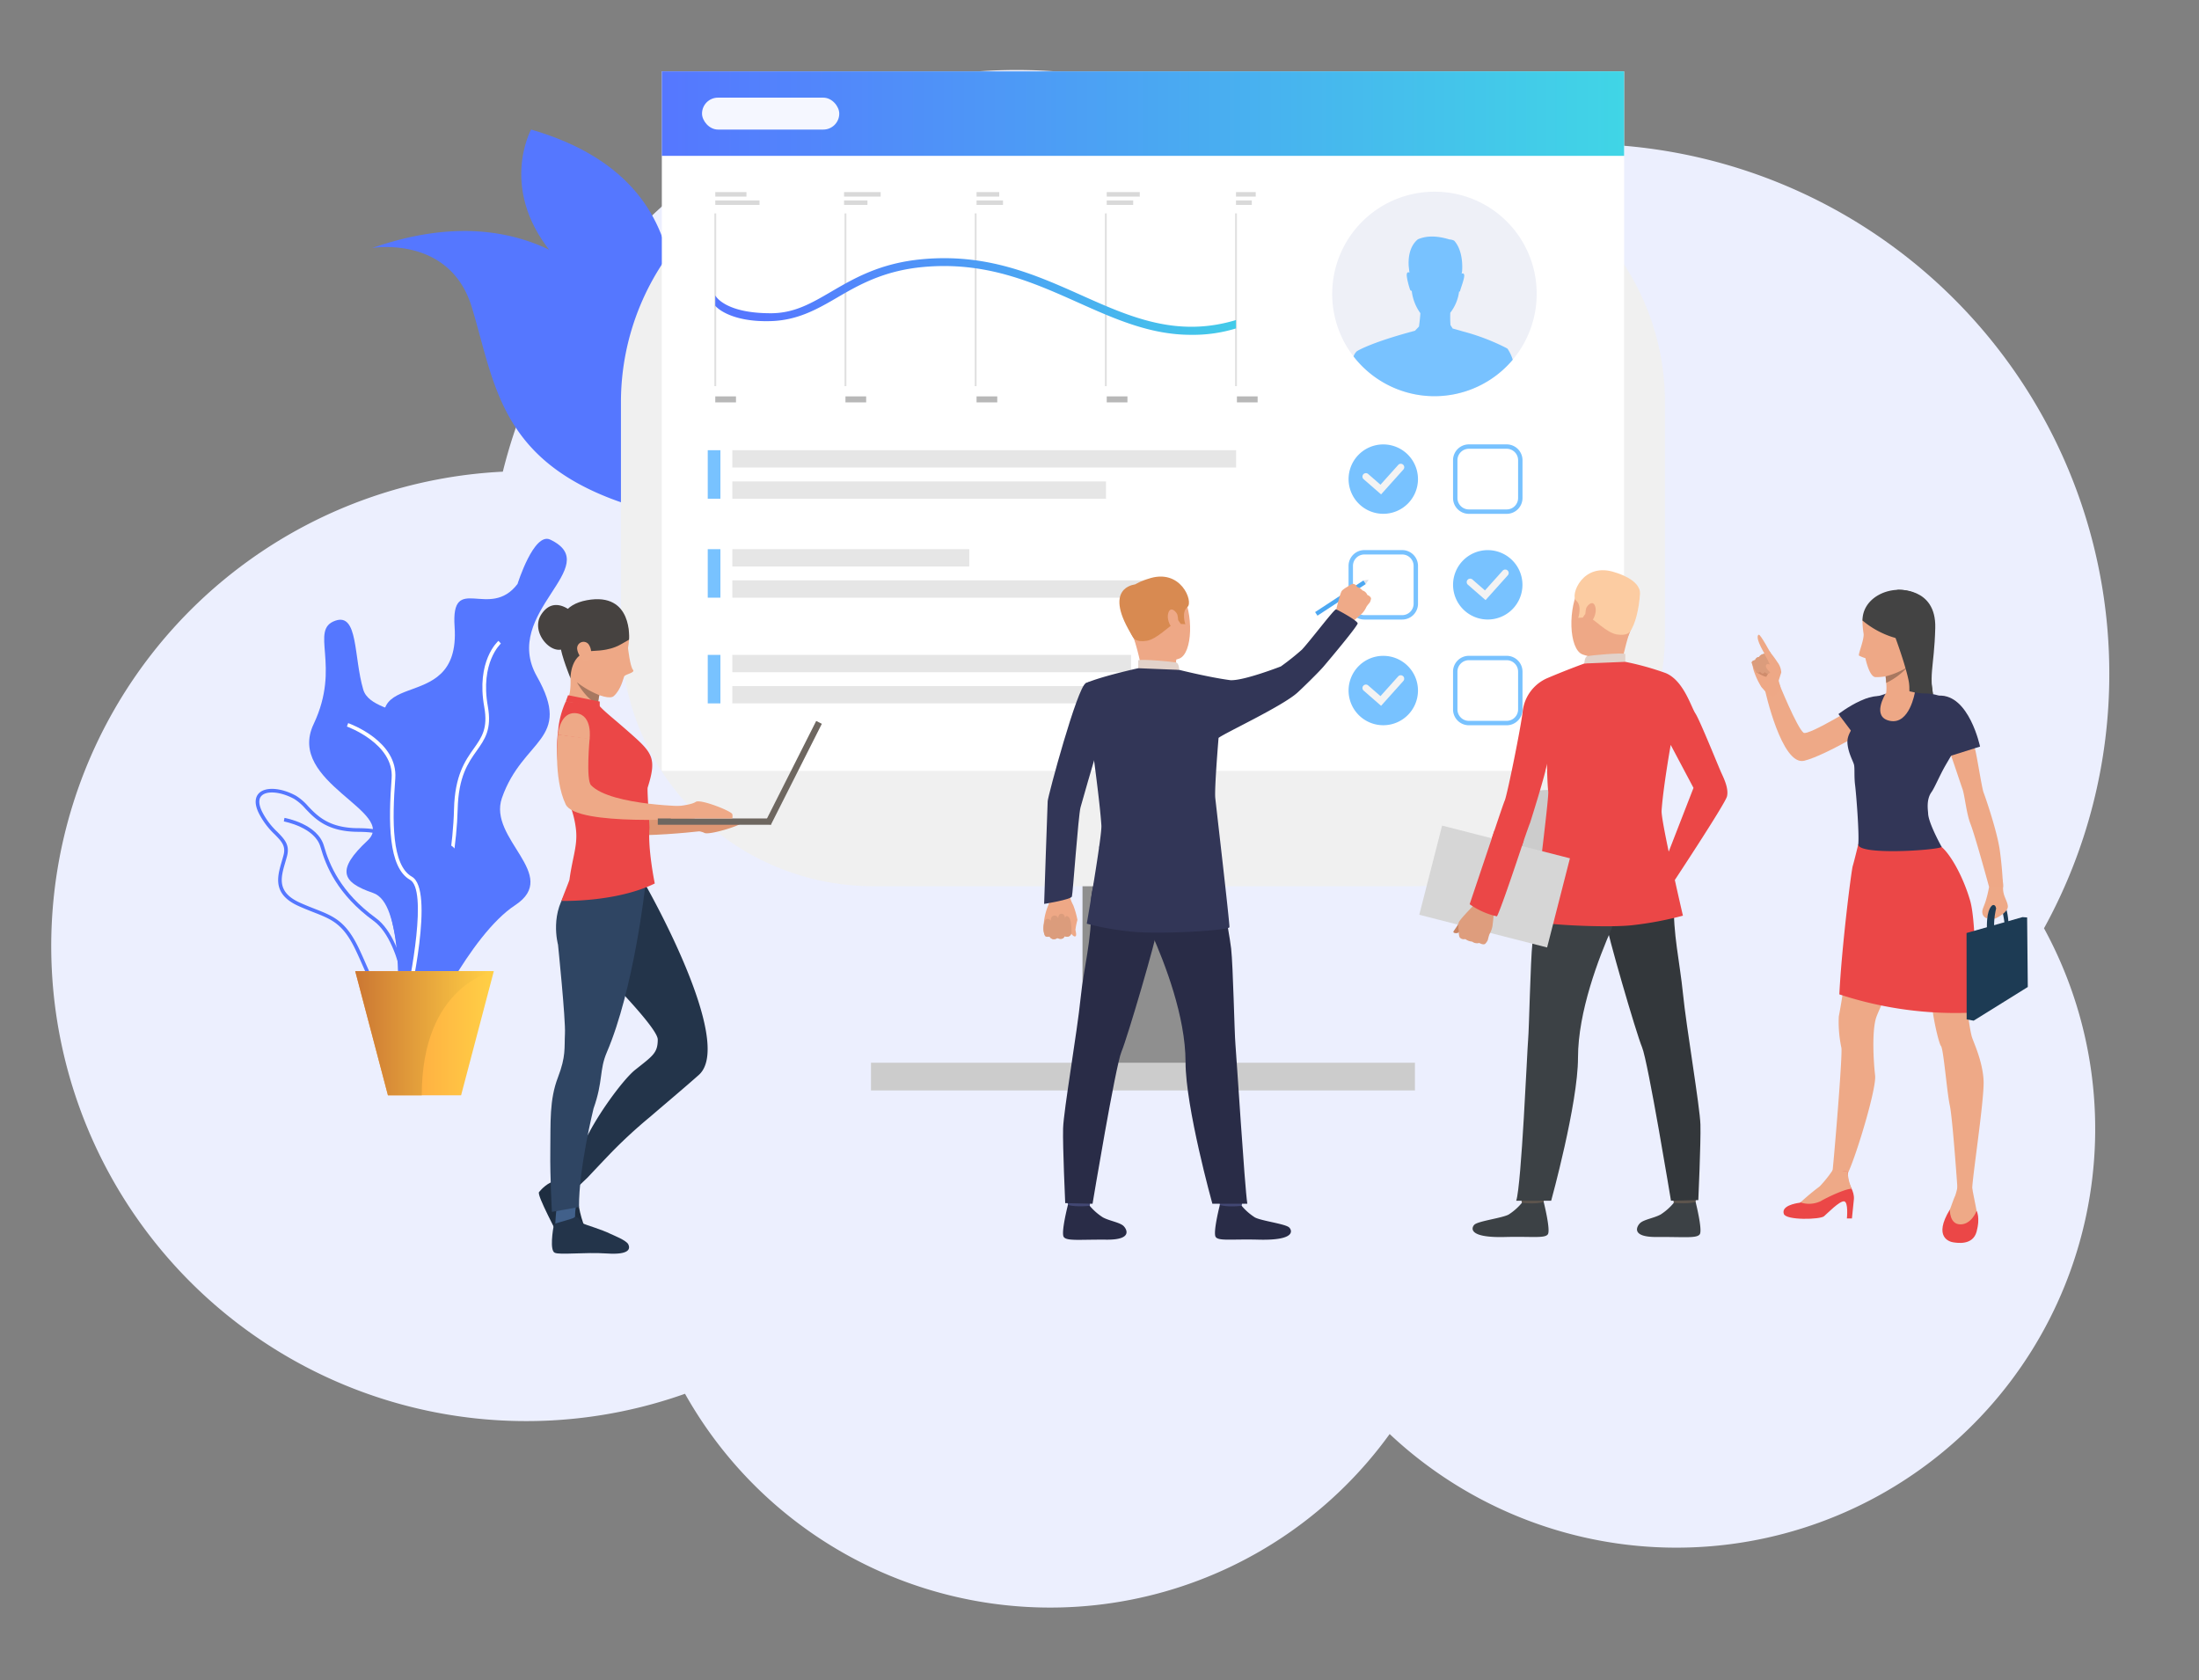 <svg xmlns="http://www.w3.org/2000/svg" xmlns:xlink="http://www.w3.org/1999/xlink" width="534" height="408" viewBox="0 0 534 408">
  <rect x="0" y="0" width="534" height="408" fill="#808080" stroke="none"/>
  <defs>
    <linearGradient id="linear-gradient" x1="-31.769" y1="-0.577" x2="-30.733" y2="-0.577" gradientUnits="objectBoundingBox">
      <stop offset="0" stop-color="#40d5e6"/>
      <stop offset="1" stop-color="#57f"/>
    </linearGradient>
    <linearGradient id="linear-gradient-2" x1="-19.295" y1="13.679" x2="-19.295" y2="12.529" xlink:href="#linear-gradient"/>
    <linearGradient id="linear-gradient-3" x1="-68.584" y1="-0.572" x2="-67.537" y2="-0.572" xlink:href="#linear-gradient"/>
    <linearGradient id="linear-gradient-4" x1="-23.665" y1="11.637" x2="-23.665" y2="10.499" xlink:href="#linear-gradient"/>
    <linearGradient id="linear-gradient-5" x1="0" y1="0.5" x2="1" y2="0.5" xlink:href="#linear-gradient"/>
    <linearGradient id="linear-gradient-6" x1="-23.125" y1="0.5" x2="-22.125" y2="0.5" xlink:href="#linear-gradient"/>
    <linearGradient id="linear-gradient-7" x1="-24.056" y1="0.5" x2="-23.056" y2="0.5" xlink:href="#linear-gradient"/>
    <linearGradient id="linear-gradient-8" x1="-32.154" y1="0.5" x2="-31.154" y2="0.5" xlink:href="#linear-gradient"/>
    <linearGradient id="linear-gradient-9" x1="-28.089" y1="0.5" x2="-27.089" y2="0.5" xlink:href="#linear-gradient"/>
    <linearGradient id="linear-gradient-10" x1="-0.038" y1="0.5" x2="0.962" y2="0.5" gradientUnits="objectBoundingBox">
      <stop offset="0" stop-color="#ff9340"/>
      <stop offset="1" stop-color="#ffce45"/>
    </linearGradient>
    <linearGradient id="linear-gradient-11" x1="-0.038" y1="0.5" x2="0.962" y2="0.5" gradientUnits="objectBoundingBox">
      <stop offset="0" stop-color="#c97332"/>
      <stop offset="1" stop-color="#ffce45"/>
    </linearGradient>
    <linearGradient id="linear-gradient-12" x1="1.11" y1="0.5" x2="0.09" y2="0.5" xlink:href="#linear-gradient"/>
    <clipPath id="clip-Artboard_2">
      <rect width="534" height="408"/>
    </clipPath>
  </defs>
  <g id="Artboard_2" data-name="Artboard – 2" clip-path="url(#clip-Artboard_2)">
    <g id="Group_3446" data-name="Group 3446" transform="translate(11.959 -3.658)">
      <path id="Path_6835" data-name="Path 6835" d="M5897.2,4001.771a128.635,128.635,0,0,0-182.844-116.612,128.606,128.606,0,0,0-207.269,67.62,115.35,115.35,0,1,0,44.243,223.925,101.691,101.691,0,0,0,171.113,9.774,101.687,101.687,0,0,0,158.9-122.816A128.009,128.009,0,0,0,5897.2,4001.771Z" transform="translate(-5396.941 -3834.577)" fill="#eceffe" style="isolation: isolate"/>
      <g id="Group_3445" data-name="Group 3445" transform="translate(50.127 20.988)">
        <g id="Group_890" data-name="Group 890" transform="translate(28.273 38.767)">
          <path id="Path_926" data-name="Path 926" d="M453.815,721c5.29,11.544,8.262,22.466,4.367,27.339a6.338,6.338,0,0,1-.754.792c-3,2.643-8.9,2.7-18.863-1.232-26.513-10.473-27.771-28.547-33.133-46.2-5.286-17.429-23.752-14.484-24.223-14.405C424.236,672.309,444.84,701.429,453.815,721Z" transform="translate(-381.21 -683.161)" fill="url(#linear-gradient)"/>
          <g id="Group_889" data-name="Group 889" transform="translate(37.701 16.087)">
            <path id="Path_927" data-name="Path 927" d="M599.778,808.756a6.346,6.346,0,0,1-.754.792c-4.98-3-14.516-9.361-19.012-16.5a106.018,106.018,0,0,1-5.794-11.168c-3.567-7.583-7.263-15.423-13.712-21.436l.719-.776c6.6,6.156,10.331,14.089,13.945,21.763a103.241,103.241,0,0,0,5.734,11.053C585.289,799.449,594.924,805.835,599.778,808.756Z" transform="translate(-560.507 -759.667)" fill="url(#linear-gradient-2)"/>
          </g>
        </g>
        <g id="Group_892" data-name="Group 892" transform="translate(64.497 14.135)">
          <path id="Path_928" data-name="Path 928" d="M585.259,633.2c-.312.768-.514,1.2-.536,1.251-.081-.424-.161-.845-.241-1.251-3.537-18.122-8.267-20.015-22.448-35.868-14.5-16.214-6.163-31.318-6.163-31.318C604.459,580.054,588.561,625.1,585.259,633.2Z" transform="translate(-553.485 -566.016)" fill="url(#linear-gradient-3)"/>
          <g id="Group_891" data-name="Group 891" transform="translate(14.198 18.928)">
            <path id="Path_929" data-name="Path 929" d="M638.586,704.291c-.312.768-.514,1.2-.536,1.252-.081-.424-.161-.845-.241-1.251,1.574-15.667-7.877-34.051-10.847-37.349a34.607,34.607,0,0,1-5.681-9.884c-.12-.294-.233-.573-.27-.638l.685-.387c.06.106.139.3.314.731a33.8,33.8,0,0,0,5.539,9.648C631.311,670.6,640.03,689.067,638.586,704.291Z" transform="translate(-621.01 -656.033)" fill="url(#linear-gradient-4)"/>
          </g>
        </g>
        <g id="Group_942" data-name="Group 942" transform="translate(200.788 154.932)">
          <rect id="Rectangle_483" data-name="Rectangle 483" width="29.361" height="89.179" transform="translate(29.361 89.179) rotate(180)" fill="#8f8f8f"/>
        </g>
        <g id="Group_943" data-name="Group 943" transform="translate(88.702 19.035)">
          <path id="Rectangle_484" data-name="Rectangle 484" d="M61.327,0H192.206a61.326,61.326,0,0,1,61.326,61.326v56.2a61.327,61.327,0,0,1-61.327,61.327H61.326A61.326,61.326,0,0,1,0,117.528v-56.2A61.327,61.327,0,0,1,61.327,0Z" transform="translate(253.532 178.854) rotate(180)" fill="#f0f0f0"/>
        </g>
        <g id="Group_944" data-name="Group 944" transform="translate(98.632 0)">
          <rect id="Rectangle_485" data-name="Rectangle 485" width="233.674" height="169.862" transform="translate(233.674 169.862) rotate(180)" fill="#fff"/>
        </g>
        <g id="Group_945" data-name="Group 945" transform="translate(98.632 0)">
          <rect id="Rectangle_486" data-name="Rectangle 486" width="233.674" height="20.516" transform="translate(233.674 20.516) rotate(180)" fill="url(#linear-gradient-5)"/>
        </g>
        <g id="Group_946" data-name="Group 946" transform="translate(303.869 174.508)">
          <path id="Path_944" data-name="Path 944" d="M1691.9,1336.908c0,4.517,4.305,8.178,9.616,8.178s9.616-3.661,9.616-8.178-4.305-8.178-9.616-8.178S1691.9,1332.392,1691.9,1336.908Z" transform="translate(-1691.895 -1328.73)" fill="#ccc"/>
        </g>
        <rect id="Rectangle_487" data-name="Rectangle 487" width="132.091" height="6.732" transform="translate(149.423 240.745)" fill="#ccc"/>
        <rect id="Rectangle_488" data-name="Rectangle 488" width="33.328" height="7.753" rx="3.876" transform="translate(108.391 6.382)" fill="#f5f7ff"/>
        <rect id="Rectangle_489" data-name="Rectangle 489" width="122.342" height="4.205" transform="translate(115.752 92.001)" fill="#e6e6e6"/>
        <rect id="Rectangle_490" data-name="Rectangle 490" width="90.741" height="4.205" transform="translate(115.752 99.574)" fill="#e6e6e6"/>
        <rect id="Rectangle_491" data-name="Rectangle 491" width="57.537" height="4.205" transform="translate(115.752 116.032)" fill="#e6e6e6"/>
        <rect id="Rectangle_492" data-name="Rectangle 492" width="103.369" height="4.205" transform="translate(115.752 123.607)" fill="#e6e6e6"/>
        <rect id="Rectangle_493" data-name="Rectangle 493" width="96.835" height="4.205" transform="translate(115.752 141.705)" fill="#e6e6e6"/>
        <rect id="Rectangle_494" data-name="Rectangle 494" width="118.246" height="4.205" transform="translate(115.752 149.278)" fill="#e6e6e6"/>
        <rect id="Rectangle_495" data-name="Rectangle 495" width="3.074" height="11.779" transform="translate(109.781 92.001)" fill="#78c2ff"/>
        <rect id="Rectangle_496" data-name="Rectangle 496" width="3.074" height="11.779" transform="translate(109.781 116.032)" fill="#78c2ff"/>
        <rect id="Rectangle_497" data-name="Rectangle 497" width="3.074" height="11.779" transform="translate(109.781 141.705)" fill="#78c2ff"/>
        <g id="Group_951" data-name="Group 951" transform="translate(265.401 141.936)">
          <g id="Group_947" data-name="Group 947" transform="translate(0 0)">
            <path id="Rectangle_498" data-name="Rectangle 498" d="M8.425,0h0a8.425,8.425,0,0,1,8.425,8.425v0a8.425,8.425,0,0,1-8.425,8.425h0A8.425,8.425,0,0,1,0,8.425v0A8.425,8.425,0,0,1,8.425,0Z" fill="#78c2ff"/>
          </g>
          <g id="Group_950" data-name="Group 950" transform="translate(3.344 4.714)">
            <g id="Group_949" data-name="Group 949">
              <g id="Group_948" data-name="Group 948">
                <path id="Path_945" data-name="Path 945" d="M1529.4,1203.663l-4.26-3.714a.839.839,0,0,1,1.1-1.265l3.012,2.627,4.3-4.792a.839.839,0,0,1,1.249,1.121Z" transform="translate(-1524.853 -1196.24)" fill="#f3f3f3"/>
              </g>
            </g>
          </g>
        </g>
        <g id="Group_954" data-name="Group 954" transform="translate(265.393 116.256)">
          <g id="Group_953" data-name="Group 953" transform="translate(0 0)">
            <g id="Group_952" data-name="Group 952">
              <path id="Path_946" data-name="Path 946" d="M1521.939,1068.559h-9.187a3.844,3.844,0,0,1-3.84-3.84v-9.186a3.845,3.845,0,0,1,3.84-3.841h9.187a3.844,3.844,0,0,1,3.84,3.841v9.186A3.844,3.844,0,0,1,1521.939,1068.559Zm-9.187-15.8a2.774,2.774,0,0,0-2.77,2.772v9.186a2.773,2.773,0,0,0,2.77,2.771h9.187a2.774,2.774,0,0,0,2.771-2.771v-9.186a2.774,2.774,0,0,0-2.771-2.772Z" transform="translate(-1508.912 -1051.692)" fill="#78c2ff"/>
            </g>
          </g>
        </g>
        <g id="Group_957" data-name="Group 957" transform="translate(290.763 141.929)">
          <g id="Group_956" data-name="Group 956" transform="translate(0 0)">
            <g id="Group_955" data-name="Group 955">
              <path id="Path_947" data-name="Path 947" d="M1642.6,1190.65h-9.187a3.844,3.844,0,0,1-3.841-3.84v-9.186a3.845,3.845,0,0,1,3.841-3.84h9.187a3.844,3.844,0,0,1,3.84,3.84v9.186A3.844,3.844,0,0,1,1642.6,1190.65Zm-9.187-15.8a2.774,2.774,0,0,0-2.771,2.771v9.186a2.775,2.775,0,0,0,2.771,2.771h9.187a2.774,2.774,0,0,0,2.77-2.771v-9.186a2.773,2.773,0,0,0-2.77-2.771Z" transform="translate(-1629.568 -1173.783)" fill="#78c2ff"/>
            </g>
          </g>
        </g>
        <g id="Group_962" data-name="Group 962" transform="translate(290.772 116.265)">
          <g id="Group_958" data-name="Group 958" transform="translate(0 0)">
            <path id="Rectangle_499" data-name="Rectangle 499" d="M8.425,0h0a8.425,8.425,0,0,1,8.425,8.425v0a8.425,8.425,0,0,1-8.425,8.425h0A8.425,8.425,0,0,1,0,8.425v0A8.425,8.425,0,0,1,8.425,0Z" fill="#78c2ff"/>
          </g>
          <g id="Group_961" data-name="Group 961" transform="translate(3.344 4.714)">
            <g id="Group_960" data-name="Group 960">
              <g id="Group_959" data-name="Group 959">
                <path id="Path_948" data-name="Path 948" d="M1650.061,1081.574l-4.26-3.714a.839.839,0,1,1,1.1-1.265l3.012,2.626,4.3-4.792a.839.839,0,1,1,1.25,1.12Z" transform="translate(-1645.513 -1074.15)" fill="#f3f3f3"/>
              </g>
            </g>
          </g>
        </g>
        <g id="Group_965" data-name="Group 965" transform="translate(290.763 90.586)">
          <g id="Group_964" data-name="Group 964" transform="translate(0 0)">
            <g id="Group_963" data-name="Group 963">
              <path id="Path_949" data-name="Path 949" d="M1642.6,946.471h-9.187a3.845,3.845,0,0,1-3.841-3.84v-9.187a3.845,3.845,0,0,1,3.841-3.841h9.187a3.844,3.844,0,0,1,3.84,3.841v9.187A3.844,3.844,0,0,1,1642.6,946.471Zm-9.187-15.8a2.775,2.775,0,0,0-2.771,2.771v9.187a2.774,2.774,0,0,0,2.771,2.771h9.187a2.773,2.773,0,0,0,2.77-2.771v-9.187a2.773,2.773,0,0,0-2.77-2.771Z" transform="translate(-1629.568 -929.604)" fill="#78c2ff"/>
            </g>
          </g>
        </g>
        <g id="Group_970" data-name="Group 970" transform="translate(265.401 90.594)">
          <g id="Group_966" data-name="Group 966" transform="translate(0 0)">
            <path id="Rectangle_500" data-name="Rectangle 500" d="M8.425,0h0a8.425,8.425,0,0,1,8.425,8.425v0a8.425,8.425,0,0,1-8.425,8.425h0A8.425,8.425,0,0,1,0,8.425v0A8.425,8.425,0,0,1,8.425,0Z" fill="#78c2ff"/>
          </g>
          <g id="Group_969" data-name="Group 969" transform="translate(3.344 4.714)">
            <g id="Group_968" data-name="Group 968">
              <g id="Group_967" data-name="Group 967">
                <path id="Path_950" data-name="Path 950" d="M1529.4,959.485l-4.26-3.714a.839.839,0,0,1,1.1-1.265l3.012,2.626,4.3-4.791a.839.839,0,1,1,1.249,1.12Z" transform="translate(-1524.853 -952.062)" fill="#f3f3f3"/>
              </g>
            </g>
          </g>
        </g>
        <g id="Group_975" data-name="Group 975" transform="translate(0 113.516)">
          <path id="Path_951" data-name="Path 951" d="M428.809,1038.855c-3.978-1.9-7.937,10.761-7.937,10.761-6.761,8.934-16.21-2.951-15.286,10.4,1.617,23.371-26.9,7.349-13.744,31.749s-11.617,13.8-3.441,33.47-2.421,43.139,9.881,33.5c0,0,10.832-23.753,22-31.1s-6.692-16.069-3.2-26.051c5.077-14.5,17.308-13.929,8.488-29.509S442.332,1045.322,428.809,1038.855Z" transform="translate(-357.277 -1038.66)" fill="url(#linear-gradient-6)"/>
          <g id="Group_971" data-name="Group 971" transform="translate(36.601 24.777)">
            <path id="Path_952" data-name="Path 952" d="M421.325,1242.854c5.333-3.75,11.573-29.884,11.946-45.45.191-7.973,2.548-11.3,4.627-14.226,1.988-2.8,3.7-5.221,2.7-10.776-1.911-10.617,3.113-15.2,3.164-15.245l-.582-.663c-.223.2-5.456,4.923-3.451,16.064.934,5.191-.606,7.361-2.556,10.11-2.046,2.884-4.592,6.473-4.789,14.715-.4,16.7-6.78,41.38-11.571,44.749Z" transform="translate(-420.818 -1156.494)" fill="#fff"/>
          </g>
          <g id="Group_972" data-name="Group 972" transform="translate(0 60.725)">
            <path id="Path_953" data-name="Path 953" d="M272.68,1370.248c-.5-1.141-1.024-2.321-1.614-3.566-3.046-6.43-5.745-7.489-10.215-9.244-1.092-.429-2.331-.914-3.69-1.525-6.4-2.878-5.164-7.119-4.07-10.861.153-.524.305-1.045.438-1.562.563-2.2-.519-3.3-2.157-4.976a18.681,18.681,0,0,1-3.9-5.23c-1.278-2.672-.627-4.1.145-4.836,1.625-1.54,5.371-1.256,8.907.675h0a12.881,12.881,0,0,1,2.961,2.549c2.255,2.362,5.061,5.3,12.157,5.333,4.047.019,6.263.578,7.411,1.868,1.3,1.464,1.057,3.656.717,6.689-.118,1.05-.251,2.238-.332,3.523a20.55,20.55,0,0,0,4.087,13.248c2.7,3.219,6.034,9.9,4.6,14.008a4.92,4.92,0,0,1-4.005,3.223,11.4,11.4,0,0,1-2.255.245C276.9,1379.807,275.081,1375.69,272.68,1370.248ZM256.1,1329.9c-3.158-1.724-6.546-2.072-7.878-.808-1.013.96-.535,2.6.044,3.815A17.682,17.682,0,0,0,252,1337.9c1.714,1.749,3.068,3.13,2.381,5.812-.135.526-.29,1.057-.446,1.59-1.089,3.726-2.118,7.246,3.585,9.809,1.339.6,2.567,1.084,3.65,1.509,4.513,1.771,7.494,2.941,10.69,9.687.595,1.255,1.118,2.441,1.623,3.587,2.759,6.252,4.424,10.025,10.455,8.807a4.094,4.094,0,0,0,3.348-2.65c1.267-3.623-1.764-9.965-4.44-13.151a21.062,21.062,0,0,1-4.291-13.87c.082-1.307.217-2.507.335-3.566.314-2.806.542-4.834-.5-6-.952-1.07-3.036-1.554-6.756-1.572-7.471-.035-10.421-3.124-12.791-5.605a12.076,12.076,0,0,0-2.746-2.385Z" transform="translate(-246.748 -1327.459)" fill="url(#linear-gradient-7)"/>
          </g>
          <g id="Group_973" data-name="Group 973" transform="translate(6.84 67.768)">
            <path id="Path_954" data-name="Path 954" d="M309.711,1411.349l.881-.046c-.043-.828-1.154-20.331-8.985-26.039-8.591-6.262-11.3-12.992-12.59-17.509-1.52-5.323-9.257-6.745-9.586-6.8l-.153.868c.075.013,7.523,1.386,8.891,6.177,1.326,4.642,4.108,11.557,12.918,17.979C308.582,1391.44,309.7,1411.15,309.711,1411.349Z" transform="translate(-279.278 -1360.952)" fill="url(#linear-gradient-8)"/>
          </g>
          <path id="Path_955" data-name="Path 955" d="M314.92,1132.35c5.566-1.909,4.409,8.819,6.761,16.756s26.163,3.463,16.168,23.338,12.64,6.647,5.879,23.991-.588,35.894-7.937,31.175-4.129-26.559-11.772-29.154-8.891-5.622-1.323-12.677-19.83-14.06-13.069-28.306S308.489,1134.555,314.92,1132.35Z" transform="translate(-295.551 -1112.474)" fill="url(#linear-gradient-9)"/>
          <g id="Group_974" data-name="Group 974" transform="translate(22.168 44.756)">
            <path id="Path_956" data-name="Path 956" d="M366.836,1321.063c.7-2.969,6.678-29.1,1.1-32.257-4.916-2.784-4.795-13.611-4.028-23.836.679-9.051-10.945-13.281-11.44-13.457l-.3.831c.115.041,11.484,4.182,10.856,12.56-.787,10.5-.872,21.642,4.473,24.669,4.235,2.4.336,23.4-1.524,31.287Z" transform="translate(-352.173 -1251.513)" fill="#fff"/>
          </g>
          <path id="Path_957" data-name="Path 957" d="M395.388,1538.029l-7.946,30.148H369.683l-7.947-30.148Z" transform="translate(-337.558 -1433.028)" fill="url(#linear-gradient-10)"/>
          <path id="Path_958" data-name="Path 958" d="M395.388,1538.029s-17.494,3.285-17.494,30.148h-8.211l-7.946-30.148Z" transform="translate(-337.558 -1433.028)" fill="url(#linear-gradient-11)"/>
        </g>
        <g id="Group_1008" data-name="Group 1008" transform="translate(191.271 122.687)">
          <g id="Group_978" data-name="Group 978" transform="translate(0.047 75.102)">
            <g id="Group_977" data-name="Group 977">
              <g id="Group_976" data-name="Group 976">
                <path id="Path_959" data-name="Path 959" d="M1162.308,1440.167a5.308,5.308,0,0,1,.688,1.82,8.724,8.724,0,0,0,.841,2.149,20.481,20.481,0,0,1,1.021,3.582,16.581,16.581,0,0,0-.482,2.4c.082.519.378,1.547-.088,1.615s-.994-.774-.994-.774a.684.684,0,0,1-.351.66,1.154,1.154,0,0,1-1.172.043s-.282.525-.638.6a1.443,1.443,0,0,1-1.166-.158,1.41,1.41,0,0,1-.885.284,1.161,1.161,0,0,1-.982-.611s-.876.177-1.13-.231a3.916,3.916,0,0,1-.315-1.215,14.149,14.149,0,0,1,1.11-6.122,5.423,5.423,0,0,0-.289-4.756Z" transform="translate(-1156.622 -1439.446)" fill="#eea886"/>
              </g>
            </g>
          </g>
          <g id="Group_980" data-name="Group 980" transform="translate(0 81.877)">
            <g id="Group_979" data-name="Group 979">
              <path id="Path_960" data-name="Path 960" d="M1163.242,1476.092s.078-3-.712-3.639-.879.444-.879.444.107-1.07-.756-1.214-.9,1.126-.9,1.126a.834.834,0,0,0-1.048-.655c-.907.17-.691,1.223-.691,1.223s-.866-1.033-1.427-.041a4.422,4.422,0,0,0-.035,3.653s.267.454,1.13.232a1.192,1.192,0,0,0,1.868.327s1.322.727,1.8-.439A1.094,1.094,0,0,0,1163.242,1476.092Z" transform="translate(-1156.4 -1471.671)" fill="#db9c7c"/>
            </g>
          </g>
          <path id="Path_961" data-name="Path 961" d="M1173.052,1210.993s-5.136,17.119-6.872,23.434c-.544,1.98-1.862,20.893-2.094,21.655s-6.748,1.8-6.748,1.8.79-23.659.863-24.949,7.188-27.712,9.258-28.655c1.55-.706,2.368-.122,4.322,1.329C1174.523,1207.646,1173.052,1210.993,1173.052,1210.993Z" transform="translate(-1157.141 -1178.392)" fill="#323657"/>
          <g id="Group_981" data-name="Group 981" transform="translate(66.001 0.927)">
            <rect id="Rectangle_501" data-name="Rectangle 501" width="14.051" height="1.043" transform="translate(0 7.695) rotate(-33.204)" fill="#4da8f2"/>
          </g>
          <path id="Path_962" data-name="Path 962" d="M1502.407,1094.251a3.066,3.066,0,0,1-.3.932s-.385.459-.639.8a2.926,2.926,0,0,0-.184.273,5.6,5.6,0,0,1-.971,1.51c-.56.568-2.74,2.374-2.74,2.374l-1.869-1.586-1.94-.869s1.086-4.722,1.547-5.311a2,2,0,0,1,.14-.161,7.185,7.185,0,0,1,1.216-.836c.1-.078,1.093-.8,1.449-.7a1.2,1.2,0,0,1,.9.748,2.871,2.871,0,0,1,1.328.854,1.786,1.786,0,0,1,1.155,1.072S1502.367,1093.694,1502.407,1094.251Z" transform="translate(-1422.824 -1088.9)" fill="#efaa88"/>
          <g id="Group_983" data-name="Group 983" transform="translate(5.591 149.066)">
            <g id="Group_982" data-name="Group 982">
              <path id="Path_963" data-name="Path 963" d="M1189.141,1791.628s-.468,3.25-.527,3.738-5.208-.287-5.208-.287l-.417-3.869S1188.5,1791.17,1189.141,1791.628Z" transform="translate(-1182.989 -1791.209)" fill="#424773"/>
            </g>
          </g>
          <g id="Group_985" data-name="Group 985" transform="translate(4.786 152.59)">
            <g id="Group_984" data-name="Group 984">
              <path id="Path_964" data-name="Path 964" d="M1185.646,1808.188a13.91,13.91,0,0,0,3.21,2.812c1.578.854,4.058,1.192,4.991,2.075.674.638,2.454,3.384-4.1,3.328s-9.714.388-10.417-.665,1.016-7.77,1.016-7.77S1181.9,1808.527,1185.646,1808.188Z" transform="translate(-1179.161 -1807.968)" fill="#292c47"/>
            </g>
          </g>
          <g id="Group_987" data-name="Group 987" transform="translate(42.491 149.066)">
            <g id="Group_986" data-name="Group 986">
              <path id="Path_965" data-name="Path 965" d="M1364.629,1791.628s-.468,3.25-.526,3.738-5.208-.287-5.208-.287l-.417-3.869S1363.985,1791.17,1364.629,1791.628Z" transform="translate(-1358.477 -1791.209)" fill="#424773"/>
            </g>
          </g>
          <g id="Group_989" data-name="Group 989" transform="translate(41.685 152.59)">
            <g id="Group_988" data-name="Group 988">
              <path id="Path_966" data-name="Path 966" d="M1361.133,1808.188a13.911,13.911,0,0,0,3.21,2.812c1.578.854,7.385,1.555,8.319,2.438.674.638,1.794,3.205-7.428,2.965-6.552-.171-9.714.388-10.417-.665s1.016-7.77,1.016-7.77S1357.3,1808.565,1361.133,1808.188Z" transform="translate(-1354.648 -1807.968)" fill="#292c47"/>
            </g>
          </g>
          <g id="Group_991" data-name="Group 991" transform="translate(4.786 65.98)">
            <g id="Group_990" data-name="Group 990">
              <path id="Path_967" data-name="Path 967" d="M1190.383,1396.065s-4.839,7.688-4.478,14.638-1.754,14.536-2.481,21.8c-.811,8.093-4.127,27.253-4.247,31.582s.515,18.153.515,18.153l6.639.152s5.576-33.5,7.02-36.914,8.6-27.784,8.845-30.518S1190.383,1396.065,1190.383,1396.065Z" transform="translate(-1179.161 -1396.065)" fill="#292c47"/>
            </g>
          </g>
          <g id="Group_993" data-name="Group 993" transform="translate(13.572 64.656)">
            <g id="Group_992" data-name="Group 992">
              <path id="Path_968" data-name="Path 968" d="M1248.856,1392.133s3.647,19.047,4.128,23.3.8,20.584,1.043,23.242,2.248,34.708,2.888,38.737h-8.487s-6.515-23.356-6.515-34.407-5.033-24.024-8.282-31.316-10.686-7.464-12.683-20.991C1220.947,1390.7,1246.151,1387.842,1248.856,1392.133Z" transform="translate(-1220.947 -1389.767)" fill="#292c47"/>
            </g>
          </g>
          <g id="Group_995" data-name="Group 995" transform="translate(20.017 0.748)">
            <g id="Group_994" data-name="Group 994">
              <path id="Path_969" data-name="Path 969" d="M1255.663,1086.43s6.495-2.426,9.49,2.518,2.706,14.842-.568,16.059-8.192.58-9.868-2.513-3.189-7.566-3.117-10.555S1253.958,1087.293,1255.663,1086.43Z" transform="translate(-1251.598 -1085.835)" fill="#eea886"/>
            </g>
          </g>
          <g id="Group_997" data-name="Group 997" transform="translate(21.867 13.982)">
            <g id="Group_996" data-name="Group 996">
              <path id="Path_970" data-name="Path 970" d="M1270.829,1154.939a5.617,5.617,0,0,0,.176,2.618c.447.864-8.414.886-8.414.886a58.4,58.4,0,0,0-2.083-8.668C1259.144,1145.8,1270.829,1154.939,1270.829,1154.939Z" transform="translate(-1260.397 -1148.774)" fill="#eea886"/>
            </g>
          </g>
          <g id="Group_999" data-name="Group 999" transform="translate(19.477 0)">
            <g id="Group_998" data-name="Group 998">
              <path id="Path_971" data-name="Path 971" d="M1251.53,1097.259s.612,1.009,3.108.617,5.542-3.713,6.585-4.078,1.052-.977,1.052-.977l.653.953,1.107.069s-1.01-2.971.513-4.182-1.581-9.617-9.588-6.819c0,0-6.149,1.695-5.926,5.193S1250.154,1095.517,1251.53,1097.259Z" transform="translate(-1249.029 -1082.276)" fill="#d88a51"/>
            </g>
          </g>
          <g id="Group_1001" data-name="Group 1001" transform="translate(23.05 20.233)">
            <g id="Group_1000" data-name="Group 1000">
              <path id="Path_972" data-name="Path 972" d="M1275.973,1180.927s-.028-1.651-.777-1.809-8.257-.88-9.176-.519v1.923S1267.79,1181.61,1275.973,1180.927Z" transform="translate(-1266.02 -1178.499)" fill="#e2d2ca"/>
            </g>
          </g>
          <g id="Group_1003" data-name="Group 1003" transform="translate(30.224 7.998)">
            <g id="Group_1002" data-name="Group 1002">
              <path id="Path_973" data-name="Path 973" d="M1302.473,1121.589c-.14-.587-1.632-2.263-2.2-.468s.863,4.209,1.662,4S1302.828,1123.077,1302.473,1121.589Z" transform="translate(-1300.139 -1120.315)" fill="#eea886"/>
            </g>
          </g>
          <g id="Group_1005" data-name="Group 1005" transform="translate(9.039 7.961)">
            <g id="Group_1004" data-name="Group 1004">
              <path id="Path_974" data-name="Path 974" d="M1235.772,1137.336c-5.149-.679-12.421-2.5-12.421-2.5l-9.952-.406s-9.134,2.011-12.731,3.635c-.341.154-.342,8.149-1.279,10.245l2.982,6.292s1.723,12.463,2.08,18.006c.164,2.545-3.553,23.861-3.553,23.861a68.7,68.7,0,0,0,10.775,1.922c6.792.749,23.764-.271,23.87-1.073s-3.286-29.873-3.437-31.378c-.231-2.311.8-14.589.8-14.589,1.568-1.216,15.338-7.608,19.094-10.939,1.005-.892,5.249-5.023,6.454-6.45,4.271-5.051,7.773-9.384,8.2-10.318.484-.532-4.75-3.352-5.215-3.508-.407-.136-6.071,7.381-8.293,9.788a62.334,62.334,0,0,1-5.11,4.07S1238.993,1137.521,1235.772,1137.336Z" transform="translate(-1199.388 -1120.138)" fill="#323657"/>
            </g>
          </g>
          <g id="Group_1007" data-name="Group 1007" transform="translate(18.475 1.927)">
            <g id="Group_1006" data-name="Group 1006">
              <path id="Path_975" data-name="Path 975" d="M1248.022,1091.439s-8.281.648-.254,13.056Z" transform="translate(-1244.265 -1091.439)" fill="#d88a51"/>
            </g>
          </g>
          <path id="Path_976" data-name="Path 976" d="M1526.771,1086.942l.68-1.037-1.251.164Z" transform="translate(-1448.442 -1085.142)" fill="#dfe1e8"/>
        </g>
        <g id="Group_1022" data-name="Group 1022" transform="translate(68.585 128.178)">
          <path id="Path_977" data-name="Path 977" d="M736.955,1365.57s4.029.243,5.158.871,8.746-1.773,8.887-2.327a1.252,1.252,0,0,0,0-.827H736.046Z" transform="translate(-701.747 -1309.69)" fill="#de9673"/>
          <g id="Group_1009" data-name="Group 1009" transform="translate(7.872 37.374)">
            <path id="Path_978" data-name="Path 978" d="M619.614,1286.871s-1.285,10.1,0,11.423c4.909,5.056,23.106,4.655,23.106,4.655l-.007,2.056s-27.66,3.45-30.229-1.915c-3.088-6.446-1.89-16.959-1.89-16.959Z" transform="translate(-610.365 -1286.131)" fill="#de9673"/>
          </g>
          <g id="Group_1010" data-name="Group 1010" transform="translate(4.164 139.567)">
            <path id="Path_979" data-name="Path 979" d="M596.558,1777.121l1.643-1.873-2.966-3.1-2.505,1.755Z" transform="translate(-592.729 -1772.146)" fill="#2f4563"/>
          </g>
          <g id="Group_1011" data-name="Group 1011" transform="translate(0.178 141.322)">
            <path id="Path_980" data-name="Path 980" d="M577.759,1780.489s3.385,2.55,4.327,2.653,1.386.522,1.274,1.957,1.376,7.477,2.413,7.574,4.566.116,5.206,2.443-11.2,1.838-11.93-.07-5.83-11.157-5.226-11.9S576.022,1780.727,577.759,1780.489Z" transform="translate(-573.773 -1780.489)" fill="#1e2d40"/>
          </g>
          <g id="Group_1012" data-name="Group 1012" transform="translate(5.958 67.026)">
            <path id="Path_981" data-name="Path 981" d="M621.192,1429.162s22.117,38.527,13.139,46.5c-3.521,3.126-6.91,5.953-11.781,10.136a120.116,120.116,0,0,0-9.422,8.658l-.154.161c-2.643,2.756-4.825,5.084-5.5,5.8-.024.024-.045.046-.063.067l-.075.08-2.462,2.349-3.612-3.175a106.969,106.969,0,0,0,6.4-10.016c3.24-6.107,8.684-13.284,11.2-15.287,4.315-3.43,5.5-4.1,5.5-7.384,0-3.518-20.272-23.17-20.272-23.17s-2.941-12.3,4.084-15.518C615.028,1425.23,621.192,1429.162,621.192,1429.162Z" transform="translate(-601.264 -1427.153)" fill="#23344a"/>
          </g>
          <path id="Path_982" data-name="Path 982" d="M597.427,1810.749a10.951,10.951,0,0,1,.16-2.908c.3-1.135-4.579-.483-4.579-.483a42.332,42.332,0,0,0-.447,5.824C592.743,1814.266,597.427,1810.749,597.427,1810.749Z" transform="translate(-588.407 -1660.24)" fill="#41608a"/>
          <g id="Group_1013" data-name="Group 1013" transform="translate(2.954 67.598)">
            <path id="Path_983" data-name="Path 983" d="M593.951,1509.882l-6.578,1.185s-.474-8.394-.389-14.824c.092-6.912-.256-12.348,1.856-17.849,1.975-5.146,1.525-7.108,1.7-10.62s-1.686-21.606-1.686-21.606-2.247-8.1,2.955-13.814c5.068-5.569,18.18-.023,18.18-.023s-2.731,24.716-9.289,40c-1.856,4.326-.853,6.956-3.22,13.641C597.476,1485.975,593.88,1500.554,593.951,1509.882Z" transform="translate(-586.973 -1429.873)" fill="#2f4563"/>
          </g>
          <g id="Group_1014" data-name="Group 1014" transform="translate(6.89 16.228)">
            <path id="Path_984" data-name="Path 984" d="M614.462,1190.527a7.6,7.6,0,0,0-.78,2.115,18.042,18.042,0,0,0-.361,2.257,26.366,26.366,0,0,0-.133,2.874s-8.775-1.91-7.335-3.956.592-8.249.592-8.249S615.6,1188.614,614.462,1190.527Z" transform="translate(-605.695 -1185.568)" fill="#eea987"/>
          </g>
          <g id="Group_1015" data-name="Group 1015" transform="translate(5.213 2.73)">
            <path id="Path_985" data-name="Path 985" d="M613.1,1122.929s2.246,1.951,1.242,7.571c0,0,.5,4.477,1.182,5.257s-1.84,1.069-2.105,1.631-.768,3.194-2.529,4.78-10.477-3.2-10.9-5.9-6.464-14.278,3.1-14.808S613.1,1122.929,613.1,1122.929Z" transform="translate(-597.719 -1121.374)" fill="#eea886"/>
          </g>
          <g id="Group_1016" data-name="Group 1016" transform="translate(4.589 24.853)">
            <path id="Path_986" data-name="Path 986" d="M616.771,1247.484c-.178.564.492,9.211.431,9.957-.335,4.089.722,10.3,1.138,12.53.1.527.154.8.154.8-9.475,4.634-22.654,4.228-22.654,4.228.047-.358,1.887-4.811,1.934-5.152.78-5.563,1.932-8.1,1.619-11.865h0a23.531,23.531,0,0,0-1.827-7.061c-3.218-7.906-3.043-13.169-2.518-17.513a21.386,21.386,0,0,1,1.826-6.821l8,.86c1.7,1.882,3.211,2.885,8.04,7.172C618.057,1239.178,618.956,1240.563,616.771,1247.484Z" transform="translate(-594.751 -1226.584)" fill="#eb4747"/>
          </g>
          <g id="Group_1017" data-name="Group 1017" transform="translate(3.353 150.008)">
            <path id="Path_987" data-name="Path 987" d="M589.378,1823.5s4.63-1.317,4.767-1.446.168-.409.807-.154.9,1.223,1.53,1.53,4.448,1.424,6.541,2.454c.757.372,3.958,1.593,4.419,2.612s.318,2.552-5.182,2.188-11.517.413-12.722-.189S589.063,1825.094,589.378,1823.5Z" transform="translate(-588.871 -1821.799)" fill="#23344a"/>
          </g>
          <g id="Group_1018" data-name="Group 1018" transform="translate(5.017 0)">
            <path id="Path_988" data-name="Path 988" d="M613.847,1118.225s1.075-11.67-10.24-9.586-5.483,14.838-3.958,19c0,0-.185-6.457,5.263-6.667S611.485,1119.5,613.847,1118.225Z" transform="translate(-596.788 -1108.389)" fill="#464240"/>
          </g>
          <g id="Group_1019" data-name="Group 1019" transform="translate(9.484 10.335)">
            <path id="Path_989" data-name="Path 989" d="M620.8,1158.144a1.559,1.559,0,0,0-2.75,1.252c.267,1.805,2.139,3.607,2.76,2.733A3.5,3.5,0,0,0,620.8,1158.144Z" transform="translate(-618.03 -1157.54)" fill="#eea987"/>
          </g>
          <g id="Group_1020" data-name="Group 1020" transform="translate(4.589 32.884)">
            <path id="Path_990" data-name="Path 990" d="M602.675,1265.764s-.932,10,.353,11.321c4.91,5.056,24.282,5.153,24.282,5.153l.925,2.907s-28.8,1.96-31.365-3.4c-3.088-6.447-1.89-16.959-1.89-16.959Z" transform="translate(-594.751 -1264.781)" fill="#eea987"/>
          </g>
          <path id="Path_991" data-name="Path 991" d="M581.176,1116.834s-4.358-4.18-7.456.555,3.68,11.34,6.428,7.42A8.735,8.735,0,0,0,581.176,1116.834Z" transform="translate(-572.927 -1113.713)" fill="#464240"/>
          <path id="Path_992" data-name="Path 992" d="M623.191,1207.455a18.029,18.029,0,0,0-.361,2.257c-2.916-1.329-5.1-5.388-5.1-5.388a22.441,22.441,0,0,0,5.456,3.13Z" transform="translate(-608.313 -1184.152)" fill="#a77860"/>
          <rect id="Rectangle_502" data-name="Rectangle 502" width="27.464" height="1.533" transform="translate(29.067 53.248)" fill="#6e6760"/>
          <rect id="Rectangle_503" data-name="Rectangle 503" width="27.464" height="1.533" transform="translate(55.162 54.09) rotate(-63.225)" fill="#6e6760"/>
          <path id="Path_993" data-name="Path 993" d="M726.947,1343.14s4.029-.309,5.158-1.109,8.746,2.257,8.888,2.963a2,2,0,0,1,0,1.053H726.038Z" transform="translate(-693.844 -1292.799)" fill="#eea987"/>
          <path id="Path_994" data-name="Path 994" d="M604.848,1220.834l.564-1.531,7.689,1.531v1.361Z" transform="translate(-598.136 -1195.981)" fill="#eb4747"/>
          <g id="Group_1021" data-name="Group 1021" transform="translate(4.815 27.663)">
            <path id="Path_995" data-name="Path 995" d="M603.513,1246.285s.825-5.8-3.209-6.3-4.477,5.211-4.477,5.211Z" transform="translate(-595.827 -1239.948)" fill="#eea987"/>
          </g>
        </g>
        <g id="Group_1039" data-name="Group 1039" transform="translate(282.561 121.144)">
          <g id="Group_1023" data-name="Group 1023" transform="translate(61.341 149.851)">
            <path id="Path_996" data-name="Path 996" d="M1882.288,1788.027s.468,3.281.526,3.773,5.208-.29,5.208-.29l.417-3.905S1882.932,1787.565,1882.288,1788.027Z" transform="translate(-1882.288 -1787.604)" fill="#5c544d"/>
          </g>
          <g id="Group_1024" data-name="Group 1024" transform="translate(52.877 153.408)">
            <path id="Path_997" data-name="Path 997" d="M1850.972,1804.743a13.95,13.95,0,0,1-3.209,2.838c-1.578.862-4.058,1.2-4.991,2.094-.674.644-2.453,3.415,4.1,3.359s9.713.392,10.415-.671-1.016-7.844-1.016-7.844S1854.719,1805.085,1850.972,1804.743Z" transform="translate(-1842.037 -1804.521)" fill="#3c4145"/>
          </g>
          <g id="Group_1025" data-name="Group 1025" transform="translate(24.448 149.851)">
            <path id="Path_998" data-name="Path 998" d="M1706.83,1788.027s.468,3.281.526,3.773,5.208-.29,5.208-.29l.417-3.905S1707.474,1787.565,1706.83,1788.027Z" transform="translate(-1706.83 -1787.604)" fill="#5c544d"/>
          </g>
          <g id="Group_1026" data-name="Group 1026" transform="translate(12.957 153.408)">
            <path id="Path_999" data-name="Path 999" d="M1664.146,1804.743a13.951,13.951,0,0,1-3.209,2.838c-1.578.862-7.384,1.569-8.318,2.461-.673.643-1.793,3.236,7.427,2.993,6.551-.172,9.713.392,10.415-.671s-1.016-7.844-1.016-7.844S1667.983,1805.123,1664.146,1804.743Z" transform="translate(-1652.183 -1804.521)" fill="#3c4145"/>
          </g>
          <g id="Group_1027" data-name="Group 1027" transform="translate(45.264 65.585)">
            <path id="Path_1000" data-name="Path 1000" d="M1820.077,1386.85s2.74,8.14,2.379,15.155,1.417,14.691,2.144,22.019c.81,8.169,4.126,27.51,4.246,31.88s-.515,18.324-.515,18.324l-6.637.153s-5.575-33.812-7.019-37.262-8.6-28.045-8.844-30.806S1820.077,1386.85,1820.077,1386.85Z" transform="translate(-1805.829 -1386.85)" fill="#33373b"/>
          </g>
          <g id="Group_1028" data-name="Group 1028" transform="translate(23.551 64.645)">
            <path id="Path_1001" data-name="Path 1001" d="M1710.622,1384.768s-3.646,19.227-4.128,23.521-.8,20.777-1.043,23.461-1.6,35.115-2.888,39.1h8.486s6.514-23.576,6.514-34.732,5.033-24.251,8.281-31.61,10.684-7.534,12.681-21.19C1738.526,1383.32,1713.326,1380.438,1710.622,1384.768Z" transform="translate(-1702.564 -1382.38)" fill="#3c4145"/>
          </g>
          <g id="Group_1029" data-name="Group 1029" transform="translate(36.941 0.712)">
            <path id="Path_1002" data-name="Path 1002" d="M1778.158,1078.937s-6.689-2.5-9.773,2.593-2.787,15.286.585,16.539,8.436.6,10.163-2.588,3.285-7.792,3.21-10.87S1779.914,1079.826,1778.158,1078.937Z" transform="translate(-1766.244 -1078.324)" fill="#eea886"/>
          </g>
          <g id="Group_1030" data-name="Group 1030" transform="translate(40.595 13.98)">
            <path id="Path_1003" data-name="Path 1003" d="M1783.818,1147.591a5.617,5.617,0,0,1-.176,2.617c-.447.863,8.413.886,8.413.886a58.4,58.4,0,0,1,2.083-8.667C1795.5,1138.458,1783.818,1147.591,1783.818,1147.591Z" transform="translate(-1783.625 -1141.427)" fill="#eea886"/>
          </g>
          <g id="Group_1031" data-name="Group 1031" transform="translate(37.717 0)">
            <path id="Path_1004" data-name="Path 1004" d="M1783.327,1089.919s-.611,1.009-3.107.617-5.542-3.712-6.584-4.077-1.052-.977-1.052-.977l-.652.953-1.107.07s1.009-2.97-.514-4.182,1.581-9.615,9.586-6.818c0,0,6.148,1.695,5.924,5.192S1784.7,1088.177,1783.327,1089.919Z" transform="translate(-1769.936 -1074.939)" fill="#fccca2"/>
          </g>
          <g id="Group_1032" data-name="Group 1032" transform="translate(40.086 20.229)">
            <path id="Path_1005" data-name="Path 1005" d="M1781.2,1173.574s.028-1.65.776-1.808,8.256-.88,9.175-.519v1.922S1789.384,1174.257,1781.2,1173.574Z" transform="translate(-1781.202 -1171.147)" fill="#e2d2ca"/>
          </g>
          <g id="Group_1033" data-name="Group 1033" transform="translate(40.333 7.997)">
            <path id="Path_1006" data-name="Path 1006" d="M1782.576,1114.246c.14-.586,1.631-2.262,2.2-.467s-.863,4.208-1.662,4S1782.221,1115.733,1782.576,1114.246Z" transform="translate(-1782.38 -1112.972)" fill="#eea886"/>
          </g>
          <g id="Group_1034" data-name="Group 1034" transform="translate(12.235 22.252)">
            <path id="Path_1007" data-name="Path 1007" d="M1676.6,1181.169s-4.116,1.48-8.884,3.506a10.009,10.009,0,0,0-6.078,8.1c-.315,3.215-3.738,20.278-4.38,21.721s-8.233,24.637-8.5,25.119,6.2,3.164,6.623,2.95,7.35-21.154,8.045-22.7c0,0,3.984-12.556,4.091-14.428,0,0,.115,5.335.328,6.832s-3.543,30.571-3.436,31.373,17.076,1.821,23.867,1.072a83.118,83.118,0,0,0,12.271-2.311s-5.344-22.945-5.18-25.489c.357-5.542,2.21-15.982,2.21-15.982l5.537,10.44-7.088,18.236,1.624,5.542s13.171-19.9,13.6-21.722-.645-4.134-1.34-5.631-5.261-12.893-6.331-14.5-2.877-8.029-7.245-9.817a68.252,68.252,0,0,0-9.782-2.719Z" transform="translate(-1648.751 -1180.764)" fill="#eb4747"/>
          </g>
          <g id="Group_1035" data-name="Group 1035" transform="translate(0 62.015)">
            <rect id="Rectangle_504" data-name="Rectangle 504" width="32.033" height="22.347" transform="matrix(0.969, 0.248, -0.248, 0.969, 5.551, 0)" fill="#d6d6d6"/>
          </g>
          <g id="Group_1036" data-name="Group 1036" transform="translate(8.273 85.841)">
            <path id="Path_1008" data-name="Path 1008" d="M1631.176,1483.184s-.887,1.433-1.21,1.842.8.665,1.276.251S1631.176,1483.184,1631.176,1483.184Z" transform="translate(-1629.908 -1483.184)" fill="#c98462"/>
          </g>
          <g id="Group_1037" data-name="Group 1037" transform="translate(9.471 80.626)">
            <path id="Path_1009" data-name="Path 1009" d="M1642.135,1468.49a3.439,3.439,0,0,0,.636-.9s.156-.653.295-1.111a3.272,3.272,0,0,1,.123-.349,6.306,6.306,0,0,0,.71-1.885c.137-.884.523-4.854.523-4.854l-2.4-.605-1.931-.407s-4.172,4.161-4.395,4.97a2.219,2.219,0,0,0-.051.234,8.061,8.061,0,0,0,.06,1.655c-.007.138.013,1.518.335,1.776a1.348,1.348,0,0,0,1.274.307,3.225,3.225,0,0,0,1.659.624,2,2,0,0,0,1.739.323S1641.608,1468.827,1642.135,1468.49Z" transform="translate(-1635.603 -1458.38)" fill="#de9d7d"/>
          </g>
          <g id="Group_1038" data-name="Group 1038" transform="translate(12.243 63.108)">
            <path id="Path_1010" data-name="Path 1010" d="M1661.931,1377.588s-5.507,16.678-6.519,18.429a18.171,18.171,0,0,1-6.623-2.95l6.047-18Z" transform="translate(-1648.789 -1375.067)" fill="#eb4747"/>
          </g>
        </g>
        <g id="Group_1061" data-name="Group 1061" transform="translate(363.287 125.898)">
          <g id="Group_1041" data-name="Group 1041" transform="translate(60.519 76.182)">
            <g id="Group_1040" data-name="Group 1040">
              <path id="Path_1011" data-name="Path 1011" d="M2264.135,1464.459s-.223-3.842-1.24-4.438-.429.592-.429.592.572,2.788.7,3.917A5.794,5.794,0,0,0,2264.135,1464.459Z" transform="translate(-2262.296 -1459.854)" fill="#1d3b54"/>
            </g>
          </g>
          <path id="Path_1012" data-name="Path 1012" d="M2142.26,1097.561s9.551-.794,9.289,9.252-1.854,11.558.005,18.657-9.311-4.031-9.311-4.031Z" transform="translate(-2106.968 -1097.546)" fill="#434343"/>
          <path id="Path_1013" data-name="Path 1013" d="M2013.889,1210.113s-13.528,8.44-14.673,7.543c-1.6-1.255-5.947-11.964-5.947-11.964l-3.405,1.62s4.061,18.516,9.532,17.154,18.029-9.13,18.029-9.13Z" transform="translate(-1986.629 -1182.952)" fill="#eea987"/>
          <path id="Path_1014" data-name="Path 1014" d="M2117.637,1387.076a44.036,44.036,0,0,1,4.758,7.448c1.241,2.965,3.31,9.464,3.034,14.5s-1.93,14.481-1.448,16.619.965,6.551,1.483,8.068,2.585,5.93,2.793,10.481-2.9,24.549-2.758,26.411-3.517.758-3.517.758-1.242-18.067-1.931-21.17-1.517-13.653-2.138-14.412-2.317-8.62-2.055-9.861-6.771-19.859-7.185-23.583-10.785-15.257-10.785-15.257A32.241,32.241,0,0,1,2117.637,1387.076Z" transform="translate(-2071.938 -1324.98)" fill="#eea987"/>
          <path id="Path_1015" data-name="Path 1015" d="M2076.551,1382.716a21.152,21.152,0,0,1-.386,2.568c-.207.69-4.965,18.274-5.448,25.031a132.984,132.984,0,0,1-1.931,13.934,29.94,29.94,0,0,0,.621,7.512c.414,1.241-2.069,30.548-2.276,31.238s1.655.9,2.965.689,7.93-21.514,7.517-25.1-.827-11.231.344-14.339,11.723-25.587,11.792-26.967S2094.314,1372.148,2076.551,1382.716Z" transform="translate(-2047.636 -1320.621)" fill="#eea987"/>
          <path id="Path_1016" data-name="Path 1016" d="M2200.233,1780.017a14.75,14.75,0,0,1-.711,3.03c-.371.649-1.391,3.958-1.855,4.576s-1.484,5.256,0,5.813,4.978,1.484,6.153-.371a7.631,7.631,0,0,0,1.144-5.132c-.186-1.422-1.6-7.949-1.577-8.595S2200.233,1780.017,2200.233,1780.017Z" transform="translate(-2150.125 -1635.838)" fill="#eea987"/>
          <path id="Path_1017" data-name="Path 1017" d="M2196.569,1813.3s-.16,3.6,2.561,3.6,3.927-3.279,3.927-3.279.927,1.61,0,5.042-4.792,2.72-5.658,2.6S2192.431,1820.052,2196.569,1813.3Z" transform="translate(-2148.435 -1662.798)" fill="#eb4747"/>
          <path id="Path_1018" data-name="Path 1018" d="M2023.277,1767.846s-1.923,3.44-3.065,4.137c-1.423.869-4.186,3.655-5.151,3.784s-4.433.744-3.763,2.7c.549,1.6,8.822,1.374,9.755.57s3.723-3.69,4.849-3.626.708,4.163.708,4.163h1.222s.427-3.988.478-4.674c.152-2.029-1.295-3.522-1.359-4.68s-.13-2.022-.13-2.022Z" transform="translate(-2003.488 -1626.903)" fill="#eb4747"/>
          <path id="Path_1019" data-name="Path 1019" d="M2030.832,1774.882a6.594,6.594,0,0,0,4.826-.264c2.1-1.206,6.127-3.038,7.551-3.051,0,0-.776-2.375-.792-2.641s-.1-1.517-.1-1.517l-3.521-.564a30.462,30.462,0,0,1-3.291,4.142A57.219,57.219,0,0,0,2030.832,1774.882Z" transform="translate(-2018.982 -1626.112)" fill="#eea987"/>
          <path id="Path_1020" data-name="Path 1020" d="M2080.321,1389.638s-.983,4.085-1.345,5.275-2.686,19.643-3.258,31.186a90.417,90.417,0,0,0,33.048,4.4s.466-21.2-1.293-27.2-4.942-11.613-7.343-13.343C2097.991,1388.408,2080.321,1389.638,2080.321,1389.638Z" transform="translate(-2054.43 -1327.853)" fill="#eb4747"/>
          <g id="Group_1043" data-name="Group 1043" transform="translate(56.002 69.543)">
            <g id="Group_1042" data-name="Group 1042">
              <path id="Path_1021" data-name="Path 1021" d="M2242.462,1430.876a28.284,28.284,0,0,1-.806,3.383c-.522,1.66-1,2.189-.793,3.141.158.718.97,1.257,1.176,1.027s.3-3.022,1.461-3.01-.345,3.458.343,3.2,3.339-1.7,3.173-3.112-1.227-2.424-1.159-4.526a4.521,4.521,0,0,0-.532-2.7Z" transform="translate(-2240.813 -1428.279)" fill="#eea987"/>
            </g>
          </g>
          <g id="Group_1045" data-name="Group 1045" transform="translate(2.318 21.575)">
            <g id="Group_1044" data-name="Group 1044">
              <path id="Path_1022" data-name="Path 1022" d="M1985.5,1202.115s1.614,2.1,2.609,2.32,2.079-2.149,2.079-2.149l-.588-2.133Z" transform="translate(-1985.499 -1200.153)" fill="#eea886"/>
            </g>
          </g>
          <g id="Group_1047" data-name="Group 1047" transform="translate(0 14.903)">
            <g id="Group_1046" data-name="Group 1046">
              <path id="Path_1023" data-name="Path 1023" d="M1980.78,1176.352s.773-2.42.879-2.793a4.6,4.6,0,0,0-.958-2.512,22.228,22.228,0,0,0-1.8-2.421c-.153-.152-.237-.323-.741-.1a2.1,2.1,0,0,0-.8.7,1.277,1.277,0,0,0-1.08.594,1.112,1.112,0,0,0-.968.77s-.691.039-.833.6a8.425,8.425,0,0,1,.347,1.451,17.736,17.736,0,0,0,1.971,4.412S1978.454,1178.483,1980.78,1176.352Z" transform="translate(-1974.476 -1168.419)" fill="#eea886"/>
            </g>
          </g>
          <g id="Group_1049" data-name="Group 1049" transform="translate(1.073 19.322)">
            <g id="Group_1048" data-name="Group 1048">
              <path id="Path_1024" data-name="Path 1024" d="M1983.037,1189.807a6.248,6.248,0,0,0-.929,1.357c-.1.39-2.528-1.06-2.528-1.06S1981.835,1188.826,1983.037,1189.807Z" transform="translate(-1979.58 -1189.437)" fill="#cf8c6c"/>
            </g>
          </g>
          <g id="Group_1051" data-name="Group 1051" transform="translate(0 15.048)">
            <g id="Group_1050" data-name="Group 1050">
              <path id="Path_1025" data-name="Path 1025" d="M1979.03,1169.417s1.345,2.851.895,3.1a.807.807,0,0,1-.766.063l-.071,1.429a.822.822,0,0,1-1.413.018s-.454.915-1.153-.051c0,0-.569.471-.972.08a10.575,10.575,0,0,1-1.073-2.316s.041-.47.833-.6a1.093,1.093,0,0,1,.968-.771,1.652,1.652,0,0,1,1.255-.784,1.243,1.243,0,0,1,1.37-.411A1.56,1.56,0,0,1,1979.03,1169.417Z" transform="translate(-1974.476 -1169.111)" fill="#db9c7c"/>
            </g>
          </g>
          <g id="Group_1053" data-name="Group 1053" transform="translate(3.45 18.051)">
            <g id="Group_1052" data-name="Group 1052">
              <path id="Path_1026" data-name="Path 1026" d="M1994.592,1185.288a10.75,10.75,0,0,0-2.867-1.826c-.279-.089-.566-.124-.753.1s-.1.785.577,1.442a7.942,7.942,0,0,1,1.247,1.816S1993.687,1187.3,1994.592,1185.288Z" transform="translate(-1990.885 -1183.395)" fill="#eea886"/>
            </g>
          </g>
          <g id="Group_1054" data-name="Group 1054" transform="translate(3.056 14.905)">
            <path id="Path_1027" data-name="Path 1027" d="M1989.009,1169.047a26.455,26.455,0,0,1,1.646,3.311c-.019.348,1.091-.245,1.086-.543a25,25,0,0,0-1.363-3.179A.854.854,0,0,0,1989.009,1169.047Z" transform="translate(-1989.009 -1168.433)" fill="#eea886"/>
          </g>
          <g id="Group_1055" data-name="Group 1055" transform="translate(1.443 10.903)">
            <path id="Path_1028" data-name="Path 1028" d="M1984.662,1154.175s-2.654-4.952-3.045-4.771c-.568.262-.416,1.633,1.823,5.329C1985.617,1158.327,1984.662,1154.175,1984.662,1154.175Z" transform="translate(-1981.337 -1149.399)" fill="#eea886"/>
          </g>
          <path id="Path_1029" data-name="Path 1029" d="M2080.149,1231.954l-5.463-7.248s9.766-7.564,12.779-2.754C2087.465,1221.953,2087.68,1229.876,2080.149,1231.954Z" transform="translate(-2053.615 -1194.53)" fill="#323657"/>
          <path id="Path_1030" data-name="Path 1030" d="M2085.034,1227.107c.155,2.431,1.4,4.448,1.6,5.327s0,2.9.259,4.913,1.034,11.636.775,14.378,18.814,1.5,20.262.675c0,0-3.213-5.744-3.3-8.123-.03-.817-.517-3.362.828-5.223.71-.983,2.026-4.111,3.341-6.4h0c.51-.887,1.043-1.772,1.416-2.43h0a9.193,9.193,0,0,0,.756-1.878s.848-10.551-1.479-11.74a11.856,11.856,0,0,0-5.844-1.5,16.542,16.542,0,0,1-3.776-.569l-5.327.569a30.781,30.781,0,0,1-4.758,1.293c-1.344.1-3.051,3-2.9,4.861S2084.879,1224.676,2085.034,1227.107Z" transform="translate(-2061.781 -1189.939)" fill="#323657"/>
          <g id="Group_1057" data-name="Group 1057" transform="translate(57.122 76.547)">
            <g id="Group_1056" data-name="Group 1056">
              <path id="Path_1031" data-name="Path 1031" d="M2247.59,1461.605s-1.54.394-1.449,5.6l1.744-.291a17.943,17.943,0,0,1,.489-4.449S2248.285,1461.45,2247.59,1461.605Z" transform="translate(-2246.137 -1461.589)" fill="#1d3b54"/>
            </g>
          </g>
          <g id="Group_1059" data-name="Group 1059" transform="translate(52.179 79.49)">
            <g id="Group_1058" data-name="Group 1058">
              <path id="Path_1032" data-name="Path 1032" d="M2222.63,1479.438l13.584-3.854-.04,16.73-13.518,8.1Z" transform="translate(-2222.63 -1475.584)" fill="#1d3b54"/>
            </g>
          </g>
          <g id="Group_1060" data-name="Group 1060" transform="translate(52.204 79.49)">
            <path id="Path_1033" data-name="Path 1033" d="M2222.75,1500.415l1.7.314,13.148-8.177-.163-16.892-1.129-.077Z" transform="translate(-2222.75 -1475.584)" fill="#1d3b54"/>
          </g>
          <path id="Path_1034" data-name="Path 1034" d="M2184.881,1219.775a7.26,7.26,0,0,1,6.143,3.709c1.914,3.724,2.12,7.654,2.585,9.051s1.683,9.612,2.148,10.8,3.231,9.265,3.9,13.816a90.9,90.9,0,0,1,.814,9.168l-3.395-.107s-3.368-12.383-4.528-15.33c-.993-2.52-1.373-6.92-1.941-8.471s-4.086-12.464-4.81-13.24S2181.271,1220.463,2184.881,1219.775Z" transform="translate(-2139.43 -1194.074)" fill="#eea886"/>
          <path id="Path_1035" data-name="Path 1035" d="M2183.346,1234.84l8.62-2.715s-2.643-12.715-10.006-12.375C2176.052,1220.023,2183.346,1234.84,2183.346,1234.84Z" transform="translate(-2136.509 -1194.049)" fill="#323657"/>
          <path id="Path_1036" data-name="Path 1036" d="M2108.476,1102.11a8.116,8.116,0,0,0-9.319,6.421,19.773,19.773,0,0,0,.256,3.106c.26,1.383-1.387,5.186-1.1,5.416a8.7,8.7,0,0,0,1.553.626s.9,4.463,2.412,4.6a12.608,12.608,0,0,0,10.676-5.437C2116.263,1111.794,2118.035,1103.675,2108.476,1102.11Z" transform="translate(-2072.249 -1101.077)" fill="#eea886"/>
          <path id="Path_1037" data-name="Path 1037" d="M2127.579,1175.026s.117.624.226,1.544c.055.47.109,1.016.143,1.595a10.682,10.682,0,0,1-.5,4.631s2.966,1.838,6.146-2.581c0,0-.31-5.515,1.516-8.431S2127.579,1175.026,2127.579,1175.026Z" transform="translate(-2095.282 -1155.556)" fill="#eea886"/>
          <path id="Path_1038" data-name="Path 1038" d="M2102.449,1105.017a21.534,21.534,0,0,0,7.337,4.047c3.774.971,5.771,5.21,5.771,5.21s6.677-6.66,2.647-13.123S2102.456,1097.569,2102.449,1105.017Z" transform="translate(-2075.54 -1097.563)" fill="#434343"/>
          <path id="Path_1039" data-name="Path 1039" d="M2129.147,1189.1c.056.47.109,1.016.144,1.595a16.667,16.667,0,0,0,5.163-3.829A18.947,18.947,0,0,1,2129.147,1189.1Z" transform="translate(-2096.625 -1168.084)" fill="#a77860"/>
          <path id="Path_1040" data-name="Path 1040" d="M2140.643,1150.218s3.86,10.38,3.4,12.878a13.6,13.6,0,0,1,5.681.761S2147.963,1145.338,2140.643,1150.218Z" transform="translate(-2105.703 -1138.496)" fill="#434343"/>
          <path id="Path_1041" data-name="Path 1041" d="M2131.341,1214.191s-1.272,7.784-5.978,6.905-1.136-6.584-1.136-6.584S2126.065,1212.863,2131.341,1214.191Z" transform="translate(-2091.715 -1189.256)" fill="#eea886"/>
        </g>
        <g id="Group_1062" data-name="Group 1062" transform="translate(261.421 29.225)">
          <path id="Path_1042" data-name="Path 1042" d="M1539.677,662.617a24.827,24.827,0,1,1-24.826-24.827A24.73,24.73,0,0,1,1539.677,662.617Z" transform="translate(-1490.022 -637.789)" fill="#eef0f7"/>
          <path id="Path_1043" data-name="Path 1043" d="M1552.067,716.836a3.1,3.1,0,0,0-.417-.245.218.218,0,0,0-.023-.015l0,0a52.615,52.615,0,0,0-10.584-4h-.005c-1.143-.349-2.006-.575-2.3-.651l-.534-.85a26.346,26.346,0,0,1-.043-2.989,10.584,10.584,0,0,0,2.138-5.148c.143.108.255-.128.255-.128-.08-.142,1.2-3.261.968-3.964-.13-.4-.4-.349-.6-.233.031-.182.063-.371.1-.572,0,0,.506-4.782-1.914-7.447a2.675,2.675,0,0,0-1.142-.3c-3.888-1.19-6.22-.659-7.68-.034-2.165,1.773-2.329,4.791-2.23,6.454.043.393.088.789.133,1.175,0,.008,0,.012,0,.012.018.154.036.3.055.453-.2-.126-.467-.189-.614.206-.259.694.686,3.808.8,4,0,0,.2.32.363.175,0,0,0-.006,0-.007a11.441,11.441,0,0,0,2.1,5.465c-.062,1.111-.222,2.417-.335,3.251l-.962,1h0l-.153.051V712.5c-10.867,2.9-13.939,4.918-13.939,4.918a2.872,2.872,0,0,0-.833,1.288,24.829,24.829,0,0,0,38.655.792A10.228,10.228,0,0,0,1552.067,716.836Z" transform="translate(-1509.482 -678.697)" fill="#78c2ff"/>
        </g>
        <g id="Group_1070" data-name="Group 1070" transform="translate(111.389 29.32)">
          <g id="Group_1063" data-name="Group 1063" transform="translate(0 5.17)">
            <rect id="Rectangle_505" data-name="Rectangle 505" width="0.445" height="41.954" fill="#e0e0e0"/>
          </g>
          <g id="Group_1064" data-name="Group 1064" transform="translate(31.613 5.17)">
            <rect id="Rectangle_506" data-name="Rectangle 506" width="0.445" height="41.954" fill="#e0e0e0"/>
          </g>
          <g id="Group_1065" data-name="Group 1065" transform="translate(63.225 5.17)">
            <rect id="Rectangle_507" data-name="Rectangle 507" width="0.445" height="41.954" fill="#e0e0e0"/>
          </g>
          <g id="Group_1066" data-name="Group 1066" transform="translate(94.838 5.17)">
            <rect id="Rectangle_508" data-name="Rectangle 508" width="0.445" height="41.954" fill="#e0e0e0"/>
          </g>
          <g id="Group_1067" data-name="Group 1067" transform="translate(126.45 5.17)">
            <rect id="Rectangle_509" data-name="Rectangle 509" width="0.445" height="41.954" fill="#e0e0e0"/>
          </g>
          <rect id="Rectangle_510" data-name="Rectangle 510" width="5.03" height="1.458" transform="translate(0.222 49.61)" fill="#b8b8b8"/>
          <rect id="Rectangle_511" data-name="Rectangle 511" width="7.572" height="1.094" transform="translate(0.222)" fill="#d9d9d9"/>
          <rect id="Rectangle_512" data-name="Rectangle 512" width="10.741" height="1.094" transform="translate(0.222 2.021)" fill="#d9d9d9"/>
          <rect id="Rectangle_513" data-name="Rectangle 513" width="8.89" height="1.094" transform="translate(31.494)" fill="#d9d9d9"/>
          <rect id="Rectangle_514" data-name="Rectangle 514" width="5.684" height="1.094" transform="translate(31.494 2.021)" fill="#d9d9d9"/>
          <rect id="Rectangle_515" data-name="Rectangle 515" width="5.509" height="1.094" transform="translate(63.67)" fill="#d9d9d9"/>
          <rect id="Rectangle_516" data-name="Rectangle 516" width="6.421" height="1.094" transform="translate(63.67 2.021)" fill="#d9d9d9"/>
          <rect id="Rectangle_517" data-name="Rectangle 517" width="8.024" height="1.094" transform="translate(95.282)" fill="#d9d9d9"/>
          <rect id="Rectangle_518" data-name="Rectangle 518" width="6.421" height="1.094" transform="translate(95.282 2.021)" fill="#d9d9d9"/>
          <rect id="Rectangle_519" data-name="Rectangle 519" width="4.793" height="1.094" transform="translate(126.673)" fill="#d9d9d9"/>
          <rect id="Rectangle_520" data-name="Rectangle 520" width="3.835" height="1.094" transform="translate(126.673 2.021)" fill="#d9d9d9"/>
          <rect id="Rectangle_521" data-name="Rectangle 521" width="5.029" height="1.458" transform="translate(31.835 49.61)" fill="#b8b8b8"/>
          <rect id="Rectangle_522" data-name="Rectangle 522" width="5.03" height="1.458" transform="translate(63.67 49.61)" fill="#b8b8b8"/>
          <rect id="Rectangle_523" data-name="Rectangle 523" width="5.03" height="1.458" transform="translate(95.282 49.61)" fill="#b8b8b8"/>
          <rect id="Rectangle_524" data-name="Rectangle 524" width="5.03" height="1.458" transform="translate(126.895 49.61)" fill="#b8b8b8"/>
          <g id="Group_1068" data-name="Group 1068" transform="translate(0.222 16.047)">
            <path id="Path_1044" data-name="Path 1044" d="M893.047,733.16c-9.86,0-18.432-3.834-27.367-7.83-11.032-4.934-22.439-10.036-37.637-8.639-9.705.892-15.8,4.447-21.171,7.583-4.866,2.84-9.467,5.337-15.7,5.55-10.07.345-13.563-3.518-13.622-3.754v-2.479h0c.013.043,2.211,4.379,13.611,4.327,5.614-.025,9.758-2.443,14.556-5.243,5.575-3.254,11.9-6.941,22.109-7.88,15.808-1.453,27.494,3.774,38.8,8.828,11.826,5.289,23.11,10.249,37.379,5.946v2.038A35.541,35.541,0,0,1,893.047,733.16Z" transform="translate(-777.552 -714.549)" fill="url(#linear-gradient-12)"/>
          </g>
          <g id="Group_1069" data-name="Group 1069" transform="translate(0.222 10.367)">
            <path id="Path_1045" data-name="Path 1045" d="M833.862,711.352c-7.279,0-13.051-4.4-18.7-8.712-4.285-3.267-8.731-6.609-13.862-8.256-15.661-5.029-23.674,4.154-23.745,4.235v-2.794c.084-.1,1.514-1.765,5.649-3.358,3.765-1.451,10.081-2.608,18.793.117,5.519,1.727,10.1,5.222,14.536,8.6,8.993,6.857,16.759,12.78,30.247,3.5,10.215-7.026,19.845-13.721,29.32-16.167,9.267-2.392,18.929-.641,27.972,7.493L904,698.553c-19.211-17.355-35.568-6.359-55.939,7.651C842.668,709.915,838.019,711.352,833.862,711.352Z" transform="translate(-777.552 -687.535)" fill="url(#linear-gradient-5)"/>
          </g>
        </g>
      </g>
    </g>
  </g>
</svg>

